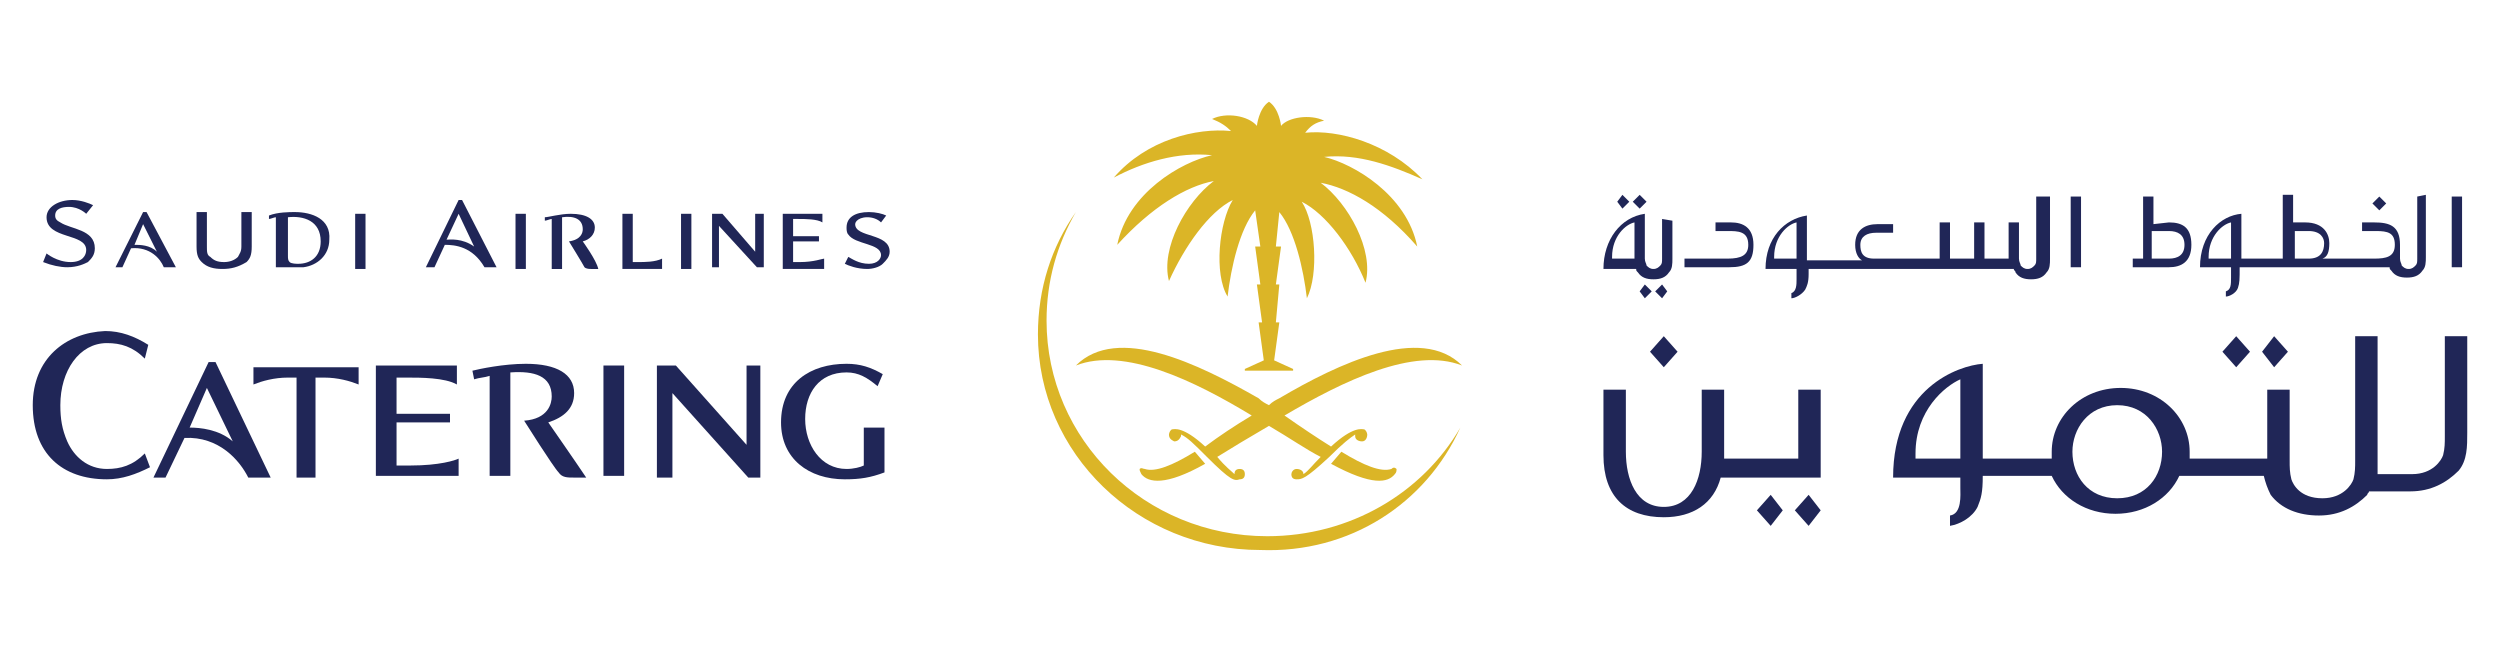 <?xml version="1.0" encoding="UTF-8"?>
<!-- Generator: Adobe Illustrator 28.3.0, SVG Export Plug-In . SVG Version: 6.00 Build 0)  -->
<svg xmlns="http://www.w3.org/2000/svg" xmlns:xlink="http://www.w3.org/1999/xlink" version="1.1" id="Layer_1" x="0px" y="0px" viewBox="0 0 145 38" style="enable-background:new 0 0 145 38;" xml:space="preserve">
<style type="text/css">
	.st0{fill:none;stroke:#FFFFFF;stroke-width:1.822;stroke-linecap:round;stroke-linejoin:round;}
	.st1{fill:#007A43;}
	.st2{fill-rule:evenodd;clip-rule:evenodd;fill:#E50011;}
	.st3{fill:#73AD24;}
	.st4{fill:#FFFFFF;}
	.st5{fill-rule:evenodd;clip-rule:evenodd;fill:#345F8B;}
	.st6{fill:#D42E35;}
	.st7{fill:#AB1B20;}
	.st8{fill:#192A36;}
	.st9{fill:#CC152E;}
	.st10{fill:#FBFBFB;}
	.st11{fill:#440A14;}
	.st12{fill:#420812;}
	.st13{fill:#410711;}
	.st14{fill:#242222;}
	.st15{fill:#4C141E;}
	.st16{fill:#181618;}
	.st17{fill:#585656;}
	.st18{fill:#32302C;}
	.st19{fill:#757163;}
	.st20{fill:#FAF8F5;}
	.st21{fill:#FAF6CF;}
	.st22{fill:#272524;}
	.st23{fill:#EF862D;}
	.st24{fill:#F1903A;}
	.st25{fill:#EF8022;}
	.st26{fill:#F0AA62;}
	.st27{fill:#F6D39C;}
	.st28{fill:#EA9C4F;}
	.st29{fill:#F3B776;}
	.st30{fill:#F9E3B4;}
	.st31{fill:#F8C88B;}
	.st32{fill:#E8E4C2;}
	.st33{fill:#F9F4CE;}
	.st34{fill:#F5F0CB;}
	.st35{fill:#E4BC9C;}
	.st36{fill:#2A1B0E;}
	.st37{fill-rule:evenodd;clip-rule:evenodd;fill:#243C95;}
	.st38{fill:#D39074;}
	.st39{fill:#243C95;}
	.st40{fill-rule:evenodd;clip-rule:evenodd;fill:#DBB527;}
	.st41{fill:#202657;}
</style>
<g>
	<path class="st40" d="M84.7,24.8C84.7,24.8,84.7,24.8,84.7,24.8c-2.2,3.8-6.4,6.3-11.2,6.3c-7.1,0-12.8-5.6-12.8-12.5   c0-2.3,0.6-4.4,1.7-6.3l0,0l0,0c0,0,0,0,0,0h0l0,0c-1.4,2-2.2,4.4-2.2,7.1c0,6.9,5.8,12.5,12.9,12.5C78.3,32.1,82.7,29.2,84.7,24.8   L84.7,24.8L84.7,24.8C84.7,24.8,84.7,24.8,84.7,24.8"></path>
	<path class="st40" d="M82.2,14.3c-2-2.3-4-3.4-5.6-3.7c1.6,1.2,3.1,3.9,2.6,5.8c-0.8-2-2.3-4-3.7-4.7c0.8,1.2,1,4.2,0.3,5.6   c-0.2-1.7-0.7-3.9-1.6-5L74,14.3h0.3L74,16.5h0.2L74,18.7h0.2l-0.3,2.2l-0.3,0.2l0.3-0.2l1.1,0.5v0.1h-2.8v-0.1l1.1-0.5l0,0   l-0.3-2.2h0.2l-0.3-2.2h0.2l-0.3-2.2h0.3l-0.3-2.1c-0.9,1.1-1.4,3.3-1.6,5c-0.8-1.3-0.5-4.3,0.3-5.6c-1.4,0.7-2.8,2.7-3.7,4.7   c-0.5-1.9,1-4.6,2.6-5.8c-1.6,0.3-3.6,1.5-5.6,3.7c0.6-3,3.7-4.8,5.5-5.2c-2-0.2-4,0.4-5.7,1.3c1.9-2.2,4.8-2.9,6.8-2.7   c-0.3-0.3-0.6-0.5-1.1-0.7c0.8-0.4,2.1-0.2,2.6,0.4c0,0,0.1-1,0.7-1.4c0.6,0.4,0.7,1.4,0.7,1.4C74.7,6.8,76,6.6,76.8,7   c-0.5,0.1-0.8,0.3-1.1,0.7c1.9-0.2,4.8,0.6,6.8,2.7c-1.8-0.8-3.7-1.5-5.7-1.3C78.5,9.5,81.6,11.3,82.2,14.3"></path>
	<path class="st40" d="M84.8,21.2c-2.4-2.4-7.2-0.1-10.6,1.9c-0.2,0.1-0.4,0.2-0.6,0.4c-0.2-0.1-0.4-0.2-0.6-0.4   c-3.5-2-8.2-4.3-10.6-1.9c2.8-1.1,6.9,0.9,10.2,2.9c-1,0.6-1.9,1.2-2.7,1.8c-1.3-1.2-1.8-1-1.9-1c-0.1,0-0.2,0.2-0.2,0.3   c0,0.2,0.1,0.3,0.3,0.4c0.2,0,0.3-0.1,0.4-0.3c0,0,0,0,0-0.1c0.4,0.2,0.7,0.5,1.5,1.3c1.4,1.4,1.6,1.4,1.9,1.3   c0.2,0,0.3-0.1,0.3-0.3c0-0.2-0.1-0.3-0.3-0.3c-0.2,0-0.3,0.1-0.3,0.3v0c-0.2-0.2-0.5-0.4-1-1c0.8-0.5,1.8-1.1,3-1.8   c1.2,0.7,2.2,1.4,3,1.8c-0.5,0.5-0.7,0.8-1,1c0,0,0,0,0,0c0-0.2-0.2-0.3-0.4-0.3s-0.3,0.2-0.3,0.3c0,0.2,0.1,0.3,0.3,0.3   c0.3,0,0.5,0,1.9-1.3c0.8-0.8,1.2-1.1,1.5-1.3c0,0,0,0,0,0.1c0,0.2,0.2,0.3,0.4,0.3s0.3-0.2,0.3-0.4c0-0.1-0.1-0.3-0.2-0.3   c-0.1,0-0.6-0.2-1.9,1c-0.8-0.5-1.7-1.1-2.7-1.8C77.9,22.1,82,20.1,84.8,21.2"></path>
	<path class="st40" d="M66.4,27.2c-0.1,0-0.2-0.1-0.3,0c0,0.1,0,0.1,0.1,0.3c0.4,0.5,1.4,0.7,3.7-0.6l-0.6-0.7   C68,27,67,27.4,66.4,27.2"></path>
	<path class="st40" d="M80.7,27.2c-0.6,0.2-1.6-0.2-2.9-1l-0.6,0.7c2.4,1.3,3.3,1.1,3.7,0.6c0.1-0.1,0.1-0.2,0.1-0.3   C80.9,27.1,80.8,27.1,80.7,27.2"></path>
	<path class="st41" d="M125.8,12.9c0.8,0,1.3,0.3,1.3,1.3c0,1-0.6,1.3-1.3,1.3h-2.1V15h0.6v-3.6h0.6V13L125.8,12.9L125.8,12.9z    M125.8,15c0.5,0,0.9-0.2,0.9-0.8c0-0.6-0.4-0.8-0.9-0.8h-1V15L125.8,15L125.8,15z"></path>
	<rect x="142.2" y="11.4" class="st41" width="0.6" height="4.1"></rect>
	<path class="st41" d="M140.2,11.4V15c0,0.2,0,0.3-0.1,0.4c-0.1,0.1-0.2,0.2-0.4,0.2s-0.3-0.1-0.4-0.2c0-0.1-0.1-0.2-0.1-0.4v-0.8   c0-1.1-0.6-1.3-1.5-1.3H137v0.5h0.8c0.7,0,1.1,0.1,1.1,0.8c0,0.7-0.5,0.8-1.2,0.8h-3c0.3-0.1,0.4-0.4,0.4-0.9   c0-0.5-0.3-1.2-1.4-1.2h-0.7v-1.6h-0.6V15H130v-2.6c-1.2,0.1-2.4,1.2-2.4,3.1h1.8v0.6c0,0.4,0,0.7-0.3,0.8v0.3   c0.2,0,0.6-0.2,0.7-0.5c0.1-0.3,0.1-0.5,0.1-1.2h8.7c0,0.1,0,0.1,0.1,0.2c0.2,0.3,0.5,0.4,0.9,0.4c0.4,0,0.7-0.1,0.9-0.4   c0.2-0.2,0.2-0.5,0.2-0.8v-3.6L140.2,11.4L140.2,11.4z M129.4,15h-1.3v-0.1c0-1.2,0.8-1.9,1.3-2V15z M133.9,15h-0.8v-1.6h0.8   c0.7,0,0.9,0.4,0.9,0.7C134.8,14.6,134.6,15,133.9,15"></path>
	<polygon class="st41" points="138.4,11.8 138,11.4 137.6,11.8 138,12.2  "></polygon>
	<rect x="120.1" y="11.4" class="st41" width="0.6" height="4.1"></rect>
	<path class="st41" d="M99.5,12.9v0.5h0.7c0.6,0,1.2,0,1.2,0.8c0,0.6-0.4,0.8-1.2,0.8h-2.5v0.5h2.6c1,0,1.4-0.3,1.4-1.3   s-0.6-1.3-1.3-1.3L99.5,12.9L99.5,12.9z"></path>
	<path class="st41" d="M96.4,12.7V15c0,0.2,0,0.3-0.1,0.4c-0.1,0.1-0.2,0.2-0.4,0.2c-0.2,0-0.3-0.1-0.4-0.2c0-0.1-0.1-0.2-0.1-0.4   v-2.6C94,12.6,93,13.9,93,15.6h1.9c0,0.1,0,0.1,0.1,0.2c0.2,0.3,0.5,0.4,0.9,0.4c0.4,0,0.7-0.1,0.9-0.4c0.2-0.2,0.2-0.5,0.2-0.8   v-2.2L96.4,12.7L96.4,12.7z M94.8,15h-1.3v-0.1c0-1.2,0.8-1.9,1.3-2V15z"></path>
	<polygon class="st41" points="96.7,16.9 96.4,16.5 96,16.9 96.4,17.3  "></polygon>
	<polygon class="st41" points="95.8,16.9 95.4,16.5 95.1,16.9 95.4,17.3  "></polygon>
	<polygon class="st41" points="95.5,11.7 95.1,11.3 94.7,11.7 95.1,12.1  "></polygon>
	<polygon class="st41" points="94.5,11.7 94.1,11.3 93.8,11.7 94.1,12.1  "></polygon>
	<path class="st41" d="M118.1,11.4V15c0,0.2,0,0.3-0.1,0.4c-0.1,0.1-0.2,0.2-0.4,0.2c-0.2,0-0.3-0.1-0.4-0.2c0-0.1-0.1-0.2-0.1-0.4   v-2.1h-0.6V15h-1.4v-2.1h-0.6V15h-1.4v-2.1h-0.6V15h-3.8c-0.7,0-0.8-0.4-0.8-0.8c0-0.5,0.4-0.7,0.9-0.7h1v-0.5h-0.9   c-0.7,0-1.3,0.3-1.3,1.2c0,0.5,0.2,0.8,0.4,0.9h-3.2v-2.6c-1.3,0.2-2.4,1.3-2.4,3.1h1.8v0.6c0,0.3,0,0.7-0.3,0.8v0.3   c0.2,0,0.6-0.2,0.8-0.5c0.1-0.2,0.2-0.4,0.2-0.9v-0.3h11.9c0,0.1,0.1,0.1,0.1,0.2c0.2,0.3,0.5,0.4,0.9,0.4s0.7-0.1,0.9-0.4   c0.2-0.2,0.2-0.5,0.2-0.8v-3.6L118.1,11.4L118.1,11.4z M104.2,15h-1.3v-0.1c0-1.2,0.8-1.9,1.3-2V15z"></path>
	<polygon class="st41" points="104.1,29.6 104.9,30.5 105.6,29.6 104.9,28.7  "></polygon>
	<polygon class="st41" points="101.9,29.6 102.7,30.5 103.4,29.6 102.7,28.7  "></polygon>
	<polygon class="st41" points="132.7,20.4 131.9,19.5 131.2,20.4 131.9,21.3  "></polygon>
	<polygon class="st41" points="130.5,20.4 129.7,19.5 128.9,20.4 129.7,21.3  "></polygon>
	<polygon class="st41" points="97.3,20.4 96.5,19.5 95.7,20.4 96.5,21.3  "></polygon>
	<path class="st41" d="M104.3,26.6H100v-4h-1.3v3.6c0,1.6-0.6,3.2-2.2,3.2s-2.2-1.6-2.2-3.2v-3.6H93v3.8c0,2.4,1.3,3.6,3.5,3.6   c1.7,0,2.9-0.8,3.3-2.3h5.8v-5.1h-1.3L104.3,26.6L104.3,26.6z"></path>
	<path class="st41" d="M141.8,19.5v5.8c0,0.4,0,0.7-0.1,1.1c-0.1,0.3-0.6,1.1-1.8,1.1c-0.2,0-1.3,0-2,0c0-0.3,0-0.6,0-0.9v-7.1h-1.3   v7.2c0,0.4,0,0.7-0.1,1.1c-0.1,0.3-0.6,1.1-1.8,1.1c-1.3,0-1.7-0.8-1.8-1.1c-0.1-0.4-0.1-0.7-0.1-1.1v-4.1h-1.3v4v0h-4.5   c0-0.1,0-0.3,0-0.4c0-2-1.7-3.7-4-3.7c-2.3,0-4,1.7-4,3.7c0,0.1,0,0.3,0,0.4H115v-5.5c-1.4,0.1-5.2,1.4-5.2,6.6h3.9v0.6   c0,0.4,0.1,1.5-0.6,1.6v0.6c0.6-0.1,1.3-0.5,1.6-1.1c0.2-0.5,0.3-0.8,0.3-1.8h4c0.6,1.3,2,2.2,3.7,2.2s3.1-0.9,3.7-2.2h4.9   c0.1,0.4,0.2,0.7,0.4,1.1c0.6,0.8,1.6,1.2,2.8,1.2s2.1-0.5,2.8-1.2c0-0.1,0.1-0.1,0.1-0.2c0.5,0,2,0,2.4,0c1.2,0,2.1-0.5,2.8-1.2   c0.5-0.6,0.5-1.4,0.5-2.2v-5.6L141.8,19.5L141.8,19.5z M113.7,26.6h-2.6v-0.3c0-2.5,1.7-3.9,2.6-4.3V26.6z M122.8,28.9   c-1.7,0-2.6-1.3-2.6-2.7c0-1.3,0.9-2.7,2.6-2.7c1.7,0,2.6,1.4,2.6,2.7C125.4,27.6,124.5,28.9,122.8,28.9"></path>
	<path class="st41" d="M17.2,27.7v-5.8h-0.5c-0.8,0-1.5,0.2-2,0.4v-1h6.1v1c-0.5-0.2-1.2-0.4-2-0.4h-0.5v5.8L17.2,27.7L17.2,27.7z"></path>
	<path class="st41" d="M31.8,24.5c0.9-0.3,1.5-0.8,1.5-1.7c0-1.1-1-1.7-2.8-1.7c-1.3,0-2.7,0.3-3.1,0.4l0.1,0.5   c0.3-0.1,0.6-0.1,0.9-0.2v5.8h1.2v-6C31,21.5,32,21.8,32,23c0,0.4-0.2,1.3-1.6,1.4c0,0,1.7,2.7,2,3c0.2,0.3,0.5,0.3,0.9,0.3H34   C33.4,26.8,31.8,24.5,31.8,24.5"></path>
	<path class="st41" d="M50.9,22.4c-0.6-0.5-1.1-0.8-1.8-0.8c-1.6,0-2.4,1.2-2.4,2.7s0.9,2.9,2.4,2.9c0.4,0,0.8-0.1,1-0.2v-2.2h1.2   v2.6c-0.8,0.3-1.4,0.4-2.3,0.4c-2.1,0-3.7-1.2-3.7-3.3c0-2.3,1.7-3.4,3.8-3.4c0.8,0,1.4,0.2,2.1,0.6L50.9,22.4z"></path>
	<polygon class="st41" points="44.1,21.2 43.3,21.2 43.3,25.8 39.2,21.2 38.1,21.2 38.1,27.7 39,27.7 39,22.8 43.4,27.7 44.1,27.7     "></polygon>
	<path class="st41" d="M26.5,21.2h-4.7v6.4h4.8v-1c-0.2,0.1-1.1,0.4-2.8,0.4H23v-2.5h3.1V24H23v-2.1h0.6c0.8,0,2.2,0,2.9,0.4V21.2z"></path>
	<rect x="35" y="21.2" class="st41" width="1.2" height="6.4"></rect>
	<path class="st41" d="M15.7,27.7h-1.3c-0.5-1-1.7-2.4-3.7-2.3l-1.1,2.3H8.9l3.2-6.7h0.4L15.7,27.7z M11,24.8c0.6,0,1.7,0.1,2.5,0.8   L12,22.5L11,24.8z"></path>
	<path class="st41" d="M1.9,23.5c0,2.8,1.7,4.3,4.3,4.3c0.9,0,1.7-0.3,2.5-0.7l-0.3-0.8c-0.7,0.7-1.4,0.9-2.2,0.9   c-1.1,0-1.9-0.7-2.3-1.6c-0.3-0.7-0.4-1.3-0.4-2.1c0-2,1.1-3.6,2.7-3.6c0.8,0,1.5,0.2,2.2,0.9L8.6,20c-0.8-0.5-1.6-0.8-2.5-0.8   C3.8,19.3,1.9,20.8,1.9,23.5"></path>
	<path class="st41" d="M36.7,12.4h-0.6v3.2h2.3V15c-0.4,0.2-1,0.2-1.4,0.2h-0.3L36.7,12.4L36.7,12.4z"></path>
	<polygon class="st41" points="44.3,12.4 43.8,12.4 43.8,14.6 41.9,12.4 41.3,12.4 41.3,15.5 41.7,15.5 41.7,13.1 43.9,15.5    44.3,15.5  "></polygon>
	<path class="st41" d="M47.7,12.4h-2.3v3.2h2.4V15c-0.1,0-0.6,0.2-1.4,0.2H46V14h1.5v-0.3H46v-1h0.3c0.4,0,1.1,0,1.4,0.2L47.7,12.4   L47.7,12.4z"></path>
	<path class="st41" d="M51.4,12.5c-0.2-0.1-0.6-0.2-1-0.2c-0.8,0-1.3,0.3-1.3,0.9c0,0.1,0,0.3,0.1,0.4c0.4,0.6,1.9,0.5,1.9,1.2   c0,0.2-0.2,0.5-0.7,0.5c-0.6,0-1-0.3-1.2-0.4L49,15.3c0.2,0.1,0.7,0.3,1.3,0.3c0.3,0,0.7-0.1,0.9-0.3c0.2-0.2,0.4-0.4,0.4-0.7   c0-1.1-2-0.8-2-1.6c0-0.1,0.1-0.2,0.1-0.2c0.1-0.1,0.3-0.2,0.6-0.2c0.3,0,0.6,0.1,0.8,0.3L51.4,12.5z"></path>
	<rect x="29.9" y="12.4" class="st41" width="0.6" height="3.2"></rect>
	<rect x="39.5" y="12.4" class="st41" width="0.6" height="3.2"></rect>
	<path class="st41" d="M33.8,14c0.4-0.1,0.7-0.4,0.7-0.8c0-0.5-0.5-0.8-1.4-0.8c-0.6,0-1.3,0.2-1.5,0.2l0,0.2c0.1,0,0.3-0.1,0.4-0.1   v2.9h0.6v-3c0.7-0.1,1.2,0.1,1.2,0.7c0,0.2-0.1,0.6-0.8,0.7c0,0,0.8,1.3,0.9,1.5c0.1,0.1,0.3,0.1,0.4,0.1h0.4   C34.6,15.1,33.8,14,33.8,14"></path>
	<path class="st41" d="M28.8,15.5h-0.7c-0.7-1.2-1.7-1.3-2.3-1.3l-0.6,1.3h-0.5l1.9-3.9h0.2L28.8,15.5z M25.9,13.9   c0.2,0,0.9-0.1,1.6,0.4l-0.9-1.9L25.9,13.9z"></path>
	<path class="st41" d="M12.9,15.6c-0.5,0-0.9-0.1-1.2-0.4c-0.2-0.2-0.3-0.4-0.3-0.9v-2H12v2c0,0.3,0,0.5,0.2,0.6   c0.2,0.2,0.4,0.3,0.8,0.3c0.3,0,0.6-0.1,0.8-0.3c0.1-0.2,0.2-0.3,0.2-0.6v-2h0.6v2c0,0.5-0.1,0.7-0.3,0.9   C13.8,15.5,13.4,15.6,12.9,15.6"></path>
	<path class="st41" d="M5.4,11.9c-0.2-0.1-0.7-0.3-1.2-0.3c-0.8,0-1.5,0.4-1.5,1c0,1.3,2.3,0.9,2.3,1.9c0,0.3-0.2,0.7-0.9,0.7   c-0.8,0-1.4-0.5-1.4-0.5l-0.2,0.5c0.5,0.2,1,0.3,1.4,0.3c0.6,0,1-0.2,1.2-0.3c0.2-0.2,0.4-0.4,0.4-0.8c0-1.1-1.4-1.1-2-1.5   c-0.2-0.1-0.3-0.2-0.3-0.4c0-0.4,0.4-0.5,0.8-0.5c0.6,0,1,0.4,1,0.4L5.4,11.9z"></path>
	<path class="st41" d="M17.1,12.3c-0.3,0-1,0-1.5,0.2l0,0.2c0.1,0,0.3-0.1,0.4-0.1v2.9c0.8,0,1.2,0,1.6,0c0.8-0.1,1.5-0.7,1.5-1.6   C19.2,12.7,18.1,12.3,17.1,12.3 M17.3,15.3c-0.1,0-0.4,0-0.5-0.1c-0.1-0.1-0.1-0.2-0.1-0.4v-2.2c0.9-0.1,1.9,0.2,1.9,1.4   C18.6,14.9,18,15.3,17.3,15.3"></path>
	<path class="st41" d="M10.2,15.5H9.5c-0.2-0.5-0.8-1.2-1.9-1.1l-0.5,1.1H6.7l1.6-3.2h0.2L10.2,15.5z M7.8,14.2c0.3,0,0.9,0,1.3,0.4   L8.3,13L7.8,14.2z"></path>
	<rect x="20.6" y="12.4" class="st41" width="0.6" height="3.2"></rect>
</g>
</svg>
